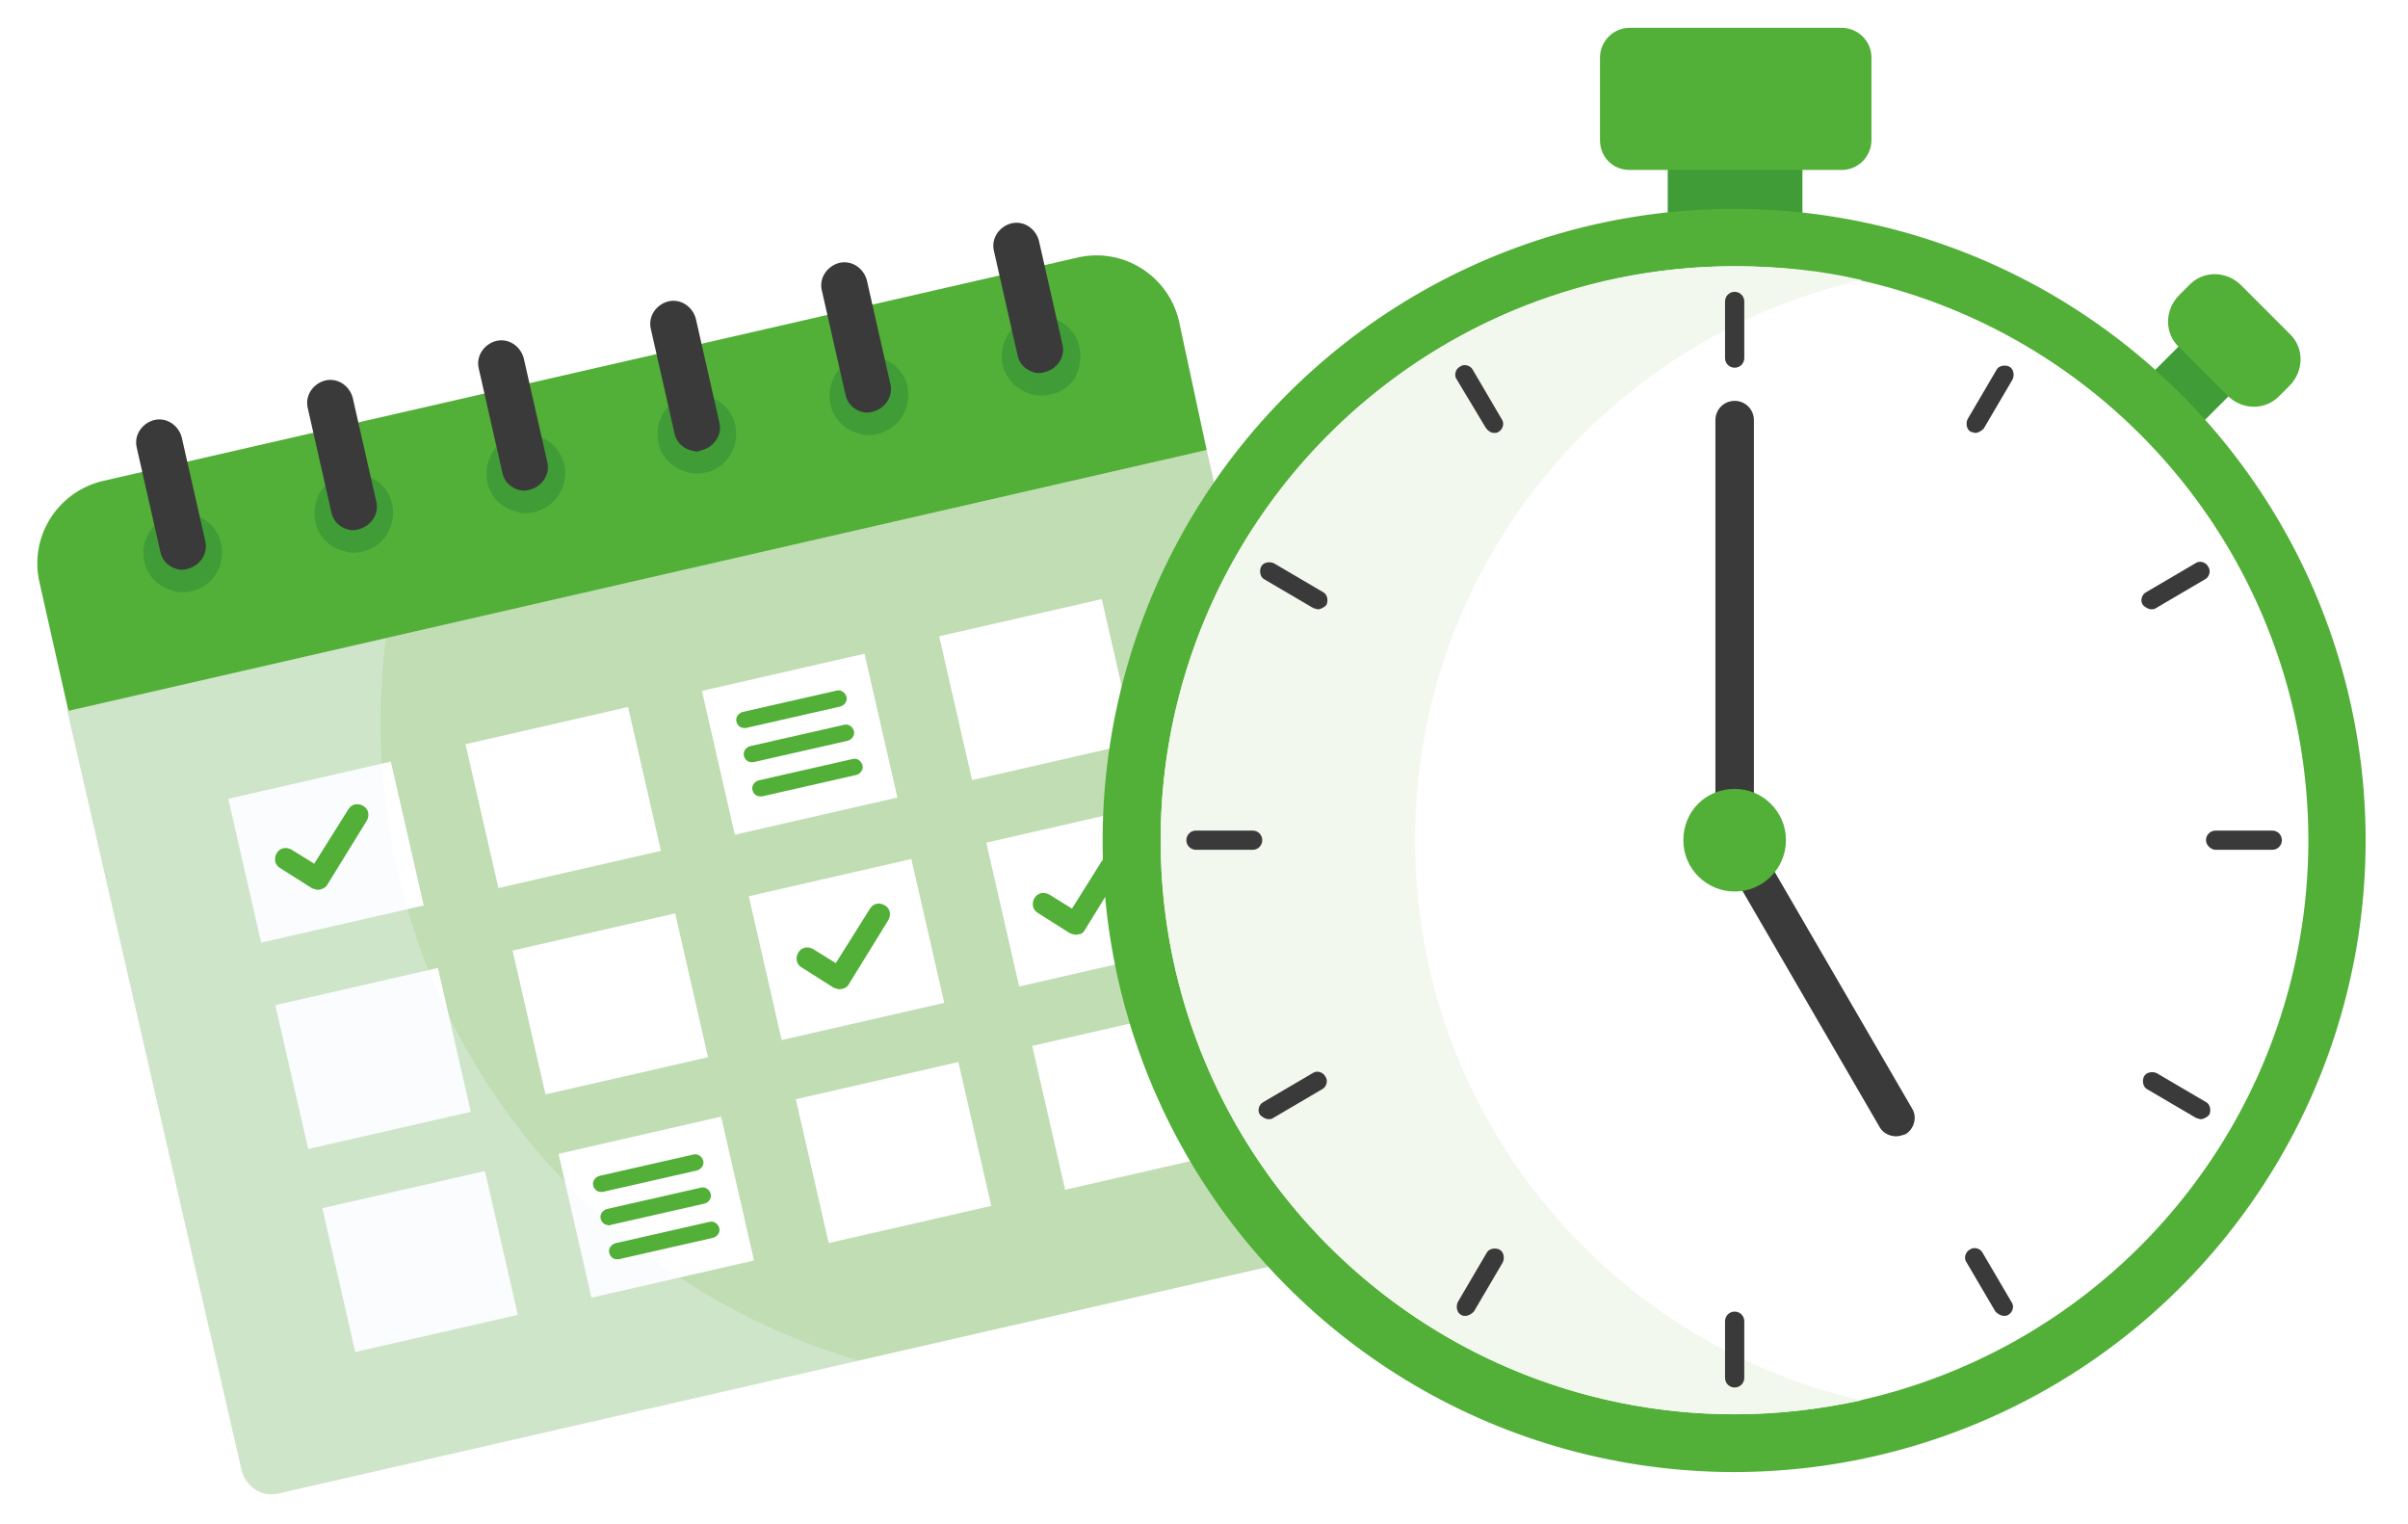 <svg xmlns="http://www.w3.org/2000/svg" xmlns:xlink="http://www.w3.org/1999/xlink" id="Laag_1" x="0px" y="0px" viewBox="0 0 225.3 142.6" style="enable-background:new 0 0 225.3 142.6;" xml:space="preserve"> <style type="text/css"> .st0{fill:#C1DDB4;} .st1{fill:#FFFFFF;} .st2{opacity:0.31;fill:#F0F5FC;} .st3{fill:#52AF38;} .st4{fill:#3F9C36;} .st5{fill:#3B3A3A;} .st6{fill:#F3F8EE;} .st7{fill:#BC8A6D;} .st8{fill:#CE9677;} .st9{fill:#E7A885;} .st10{fill:#452922;} .st11{fill:#C0DDB4;} .st12{fill:#57352E;} .st13{fill:#BFBEBE;} .st14{fill:#504B4E;} .st15{fill:#413D3F;} .st16{fill:#4E494C;} .st17{fill:#544F52;} .st18{fill:#EDF4E6;} .st19{fill:#92B1DD;} .st20{fill:#DCE8CF;} .st21{fill:#D0E5CB;} .st22{fill:#7992CB;} .st23{fill:#C7D6B4;} .st24{fill:#BBCEA1;} .st25{fill:#BBCFED;} .st26{fill:#ADBC95;} .st27{fill:#F28F38;} .st28{fill:#F5AB98;} .st29{fill:#282828;} .st30{fill:#222037;} .st31{fill:#333333;} .st32{fill:#F2937D;} .st33{fill:#806642;} .st34{fill:#AFCCA2;} </style> <g> <g> <path class="st0" d="M127,116.6L26.1,139.7c-1.6,0.4-3.1-0.6-3.5-2.2l-16.3-71l106.6-24.4l16.3,71 C129.6,114.7,128.6,116.2,127,116.6z"></path> <rect x="22.7" y="72.8" transform="matrix(0.975 -0.223 0.223 0.975 -17.009 8.809)" class="st1" width="15.6" height="13.8"></rect> <rect x="44.9" y="67.7" transform="matrix(0.975 -0.223 0.223 0.975 -15.32 13.624)" class="st1" width="15.6" height="13.8"></rect> <rect x="67" y="62.7" transform="matrix(0.975 -0.223 0.223 0.975 -13.631 18.441)" class="st1" width="15.6" height="13.8"></rect> <rect x="89.2" y="57.6" transform="matrix(0.975 -0.223 0.223 0.975 -11.941 23.255)" class="st1" width="15.6" height="13.8"></rect> <g> <rect x="27.1" y="92.1" transform="matrix(0.975 -0.223 0.223 0.975 -21.199 10.279)" class="st1" width="15.6" height="13.8"></rect> <rect x="49.3" y="87" transform="matrix(0.975 -0.223 0.223 0.975 -19.509 15.094)" class="st1" width="15.6" height="13.8"></rect> <rect x="71.4" y="81.9" transform="matrix(0.975 -0.223 0.223 0.975 -17.82 19.91)" class="st1" width="15.6" height="13.8"></rect> <rect x="93.6" y="76.9" transform="matrix(0.975 -0.223 0.223 0.975 -16.13 24.725)" class="st1" width="15.6" height="13.8"></rect> </g> <rect x="31.5" y="111.1" transform="matrix(0.975 -0.223 0.223 0.975 -25.328 11.728)" class="st1" width="15.6" height="13.8"></rect> <rect x="53.6" y="106" transform="matrix(0.975 -0.223 0.223 0.975 -23.638 16.543)" class="st1" width="15.6" height="13.8"></rect> <rect x="75.8" y="100.9" transform="matrix(0.975 -0.223 0.223 0.975 -21.948 21.358)" class="st1" width="15.6" height="13.8"></rect> <rect x="97.9" y="95.9" transform="matrix(0.975 -0.223 0.223 0.975 -20.259 26.174)" class="st1" width="15.6" height="13.8"></rect> <path class="st2" d="M80.4,127.3l-54.3,12.4c-1.6,0.4-3.1-0.6-3.5-2.2l-16.3-71l29.8-6.8c-0.9,7.1-0.6,14.5,1.1,21.8 C42.4,104.2,59.5,121.2,80.4,127.3z"></path> <path class="st3" d="M112.9,42.1L6.4,66.5l-2.7-12c-1-4.3,1.7-8.5,5.9-9.5l91.2-20.9c4.3-1,8.5,1.7,9.5,5.9L112.9,42.1z"></path> <g> <g> <path class="st4" d="M19.1,48.6c-0.8-0.5-1.8-0.7-2.8-0.5c-2,0.5-3.2,2.4-2.8,4.4c0.2,1,0.8,1.8,1.6,2.3 c0.5,0.3,1.1,0.5,1.7,0.6c0.4,0,0.7,0,1.1-0.1c1-0.2,1.8-0.8,2.3-1.6c0.5-0.8,0.7-1.8,0.5-2.8C20.5,49.9,19.9,49.1,19.1,48.6z"></path> <path class="st4" d="M32.3,44.4c-1,0.2-1.8,0.8-2.3,1.6c-0.5,0.8-0.7,1.8-0.5,2.8c0.2,1,0.8,1.8,1.6,2.3 c0.5,0.3,1.1,0.5,1.7,0.6c0.4,0,0.7,0,1.1-0.1c1-0.2,1.8-0.8,2.3-1.6c0.5-0.8,0.7-1.8,0.5-2.8C36.3,45.2,34.3,44,32.3,44.4z"></path> <path class="st4" d="M67.2,37.5c-0.8-0.5-1.8-0.7-2.8-0.5c-1,0.2-1.8,0.8-2.3,1.6c-0.5,0.8-0.7,1.8-0.5,2.8 c0.2,1,0.8,1.8,1.6,2.3c0.5,0.3,1.1,0.5,1.7,0.6c0.4,0,0.7,0,1.1-0.1c1-0.2,1.8-0.8,2.3-1.6c0.5-0.8,0.7-1.8,0.5-2.8 C68.6,38.9,68.1,38.1,67.2,37.5z"></path> <path class="st4" d="M51.2,41.2c-0.8-0.5-1.8-0.7-2.8-0.5c-1,0.2-1.8,0.8-2.3,1.6c-0.5,0.8-0.7,1.8-0.5,2.8 c0.2,1,0.8,1.8,1.6,2.3c0.5,0.3,1.1,0.5,1.7,0.6c0.4,0,0.7,0,1.1-0.1c2-0.5,3.2-2.4,2.8-4.4C52.6,42.6,52,41.7,51.2,41.2z"></path> <path class="st4" d="M83.3,33.9c-0.8-0.5-1.8-0.7-2.8-0.5c-1,0.2-1.8,0.8-2.3,1.6c-0.5,0.8-0.7,1.8-0.5,2.8 c0.2,1,0.8,1.8,1.6,2.3c0.5,0.3,1.1,0.5,1.7,0.6c0.4,0,0.7,0,1.1-0.1c2-0.5,3.2-2.4,2.8-4.4C84.7,35.2,84.1,34.4,83.3,33.9z"></path> <path class="st4" d="M101,32.5c-0.2-1-0.8-1.8-1.6-2.3c-0.8-0.5-1.8-0.7-2.8-0.5c-1,0.2-1.8,0.8-2.3,1.6 c-0.5,0.8-0.7,1.8-0.5,2.8c0.4,1.6,1.8,2.8,3.4,2.9c0.3,0,0.7,0,1.1-0.1c1-0.2,1.8-0.8,2.3-1.6C101,34.5,101.2,33.5,101,32.5z"></path> </g> </g> <g> <path class="st5" d="M16.9,53.3c-0.9-0.1-1.7-0.7-1.9-1.7l-2.2-9.7c-0.3-1.2,0.5-2.3,1.6-2.6c1.2-0.3,2.3,0.5,2.6,1.6l2.2,9.7 c0.3,1.2-0.5,2.3-1.6,2.6C17.3,53.3,17.1,53.3,16.9,53.3z"></path> <path class="st5" d="M32.9,49.6c-0.9-0.1-1.7-0.7-1.9-1.7l-2.2-9.7c-0.3-1.2,0.5-2.3,1.6-2.6c1.2-0.3,2.3,0.5,2.6,1.6l2.2,9.7 c0.3,1.2-0.5,2.3-1.6,2.6C33.3,49.6,33.1,49.6,32.9,49.6z"></path> <path class="st5" d="M48.9,45.9c-0.9-0.1-1.7-0.7-1.9-1.7l-2.2-9.7c-0.3-1.2,0.5-2.3,1.6-2.6c1.2-0.3,2.3,0.5,2.6,1.6l2.2,9.7 c0.3,1.2-0.5,2.3-1.6,2.6C49.4,45.9,49.1,45.9,48.9,45.9z"></path> <path class="st5" d="M65,42.2c-0.9-0.1-1.7-0.7-1.9-1.7l-2.2-9.7c-0.3-1.2,0.5-2.3,1.6-2.6c1.2-0.3,2.3,0.5,2.6,1.6l2.2,9.7 c0.3,1.2-0.5,2.3-1.6,2.6C65.4,42.2,65.2,42.3,65,42.2z"></path> <path class="st5" d="M81,38.6c-0.9-0.1-1.7-0.7-1.9-1.7l-2.2-9.7c-0.3-1.2,0.5-2.3,1.6-2.6c1.2-0.3,2.3,0.5,2.6,1.6l2.2,9.7 c0.3,1.2-0.5,2.3-1.6,2.6C81.4,38.6,81.2,38.6,81,38.6z"></path> <path class="st5" d="M97.1,34.9c-0.9-0.1-1.7-0.7-1.9-1.7l-2.2-9.7c-0.3-1.2,0.5-2.3,1.6-2.6c1.2-0.3,2.3,0.5,2.6,1.6l2.2,9.7 c0.3,1.2-0.5,2.3-1.6,2.6C97.5,34.9,97.3,34.9,97.1,34.9z"></path> </g> <g> <path class="st3" d="M69.6,68.1c-0.3,0-0.6-0.2-0.7-0.6c-0.1-0.4,0.2-0.8,0.6-0.9l8.8-2c0.4-0.1,0.8,0.2,0.9,0.6 c0.1,0.4-0.2,0.8-0.6,0.9l-8.8,2C69.8,68.1,69.7,68.1,69.6,68.1z"></path> <path class="st3" d="M70.3,71.3c-0.3,0-0.6-0.2-0.7-0.6c-0.1-0.4,0.2-0.8,0.6-0.9l8.8-2c0.4-0.1,0.8,0.2,0.9,0.6 c0.1,0.4-0.2,0.8-0.6,0.9l-8.8,2C70.5,71.3,70.4,71.3,70.3,71.3z"></path> <path class="st3" d="M71.1,74.5c-0.3,0-0.6-0.2-0.7-0.6c-0.1-0.4,0.2-0.8,0.6-0.9l8.8-2c0.4-0.1,0.8,0.2,0.9,0.6 c0.1,0.4-0.2,0.8-0.6,0.9l-8.8,2C71.2,74.5,71.1,74.5,71.1,74.5z"></path> </g> <g> <path class="st3" d="M56.2,111.5c-0.3,0-0.6-0.2-0.7-0.6c-0.1-0.4,0.2-0.8,0.6-0.9l8.8-2c0.4-0.1,0.8,0.2,0.9,0.6 c0.1,0.4-0.2,0.8-0.6,0.9l-8.8,2C56.4,111.5,56.3,111.5,56.2,111.5z"></path> <path class="st3" d="M56.9,114.6c-0.3,0-0.6-0.2-0.7-0.6c-0.1-0.4,0.2-0.8,0.6-0.9l8.8-2c0.4-0.1,0.8,0.2,0.9,0.6 c0.1,0.4-0.2,0.8-0.6,0.9l-8.8,2C57.1,114.6,57,114.7,56.9,114.6z"></path> <path class="st3" d="M57.7,117.8c-0.3,0-0.6-0.2-0.7-0.6c-0.1-0.4,0.2-0.8,0.6-0.9l8.8-2c0.4-0.1,0.8,0.2,0.9,0.6 c0.1,0.4-0.2,0.8-0.6,0.9l-8.8,2C57.8,117.8,57.7,117.8,57.7,117.8z"></path> </g> <path class="st3" d="M78.8,92.5c-0.3,0.1-0.5,0-0.8-0.1l-3-1.9c-0.5-0.3-0.6-0.9-0.3-1.4c0.3-0.5,0.9-0.6,1.4-0.3l2.1,1.3l3.2-5.1 c0.3-0.5,0.9-0.6,1.4-0.3c0.5,0.3,0.6,0.9,0.3,1.4l-3.7,6C79.3,92.3,79,92.5,78.8,92.5z"></path> <path class="st3" d="M30,83.2c-0.3,0.1-0.5,0-0.8-0.1l-3-1.9c-0.5-0.3-0.6-0.9-0.3-1.4c0.3-0.5,0.9-0.6,1.4-0.3l2.1,1.3l3.2-5.1 c0.3-0.5,0.9-0.6,1.4-0.3c0.5,0.3,0.6,0.9,0.3,1.4l-3.7,6C30.5,83,30.3,83.1,30,83.2z"></path> <path class="st3" d="M100.9,87.4c-0.3,0.1-0.5,0-0.8-0.1l-3-1.9c-0.5-0.3-0.6-0.9-0.3-1.4c0.3-0.5,0.9-0.6,1.4-0.3l2.1,1.3 l3.2-5.1c0.3-0.5,0.9-0.6,1.4-0.3c0.5,0.3,0.6,0.9,0.3,1.4l-3.7,6C101.4,87.2,101.2,87.4,100.9,87.4z"></path> </g> <g> <g> <rect x="201.8" y="33.8" transform="matrix(-0.707 -0.707 0.707 -0.707 324.782 206.146)" class="st4" width="6.6" height="4"></rect> <path class="st3" d="M203.9,32.5l4.5,4.5c1.4,1.4,3.6,1.4,4.9,0l0.9-0.9c1.4-1.4,1.4-3.6,0-4.9l-4.5-4.5c-1.4-1.4-3.6-1.4-4.9,0 l-0.9,0.9C202.5,29,202.5,31.2,203.9,32.5z"></path> </g> <g> <rect x="156.1" y="15.7" transform="matrix(-1 -1.224647e-16 1.224647e-16 -1 324.739 35.713)" class="st4" width="12.6" height="4.3"></rect> <path class="st3" d="M152.5,15.9h19.8c1.6,0,2.8-1.3,2.8-2.8V5.4c0-1.6-1.3-2.8-2.8-2.8h-19.8c-1.6,0-2.8,1.3-2.8,2.8v7.7 C149.7,14.7,150.9,15.9,152.5,15.9z"></path> </g> <g> <ellipse transform="matrix(0.971 -0.238 0.238 0.971 -14.049 40.93)" class="st3" cx="162.3" cy="78.6" rx="59.1" ry="59.1"></ellipse> <ellipse transform="matrix(0.707 -0.707 0.707 0.707 -8.031 137.786)" class="st1" cx="162.3" cy="78.6" rx="53.7" ry="53.7"></ellipse> <path class="st6" d="M174.2,26.2c-3.8-0.9-7.8-1.3-11.9-1.3c-29.7,0-53.7,24.1-53.7,53.7c0,29.7,24.1,53.7,53.7,53.7 c4.1,0,8.1-0.5,11.9-1.3c-23.9-5.4-41.8-26.8-41.8-52.4C132.4,53,150.3,31.6,174.2,26.2z"></path> <path class="st5" d="M162.3,80.3c1,0,1.8-0.8,1.8-1.8V39.3c0-1-0.8-1.8-1.8-1.8c-1,0-1.8,0.8-1.8,1.8v39.3 C160.6,79.6,161.3,80.3,162.3,80.3z"></path> <path class="st5" d="M177.4,106.3c0.3,0,0.6-0.1,0.9-0.2c0.8-0.5,1.1-1.6,0.6-2.4l-15.1-26c-0.5-0.8-1.6-1.1-2.4-0.6 c-0.8,0.5-1.1,1.6-0.6,2.4l15.1,26C176.2,106,176.8,106.3,177.4,106.3z"></path> <path class="st3" d="M157.5,78.6c0,2.7,2.2,4.8,4.8,4.8c2.7,0,4.8-2.2,4.8-4.8c0-2.7-2.2-4.8-4.8-4.8 C159.6,73.8,157.5,75.9,157.5,78.6z"></path> <g> <g> <g> <g> <path class="st5" d="M162.3,34.4c0.5,0,0.9-0.4,0.9-0.9v-5.3c0-0.5-0.4-0.9-0.9-0.9c-0.5,0-0.9,0.4-0.9,0.9v5.3 C161.4,34,161.8,34.4,162.3,34.4z"></path> </g> </g> </g> <g> <g> <g> <path class="st5" d="M184.8,40.5c0.3,0,0.6-0.2,0.8-0.4l2.7-4.6c0.2-0.4,0.1-1-0.3-1.2c-0.4-0.2-1-0.1-1.2,0.3l-2.7,4.6 c-0.2,0.4-0.1,1,0.3,1.2C184.5,40.4,184.7,40.5,184.8,40.5z"></path> </g> </g> </g> <g> <g> <g> <path class="st5" d="M201.3,57c0.1,0,0.3,0,0.4-0.1l4.6-2.7c0.4-0.2,0.6-0.8,0.3-1.2c-0.2-0.4-0.8-0.6-1.2-0.3l-4.6,2.7 c-0.4,0.2-0.6,0.8-0.3,1.2C200.7,56.8,201,57,201.3,57z"></path> </g> </g> </g> <g> <g> <g> <path class="st5" d="M207.3,79.5h5.3c0.5,0,0.9-0.4,0.9-0.9s-0.4-0.9-0.9-0.9h-5.3c-0.5,0-0.9,0.4-0.9,0.9 S206.9,79.5,207.3,79.5z"></path> </g> </g> </g> <g> <g> <g> <path class="st5" d="M205.9,104.7c0.3,0,0.6-0.2,0.8-0.4c0.2-0.4,0.1-1-0.3-1.2l-4.6-2.7c-0.4-0.2-1-0.1-1.2,0.3 c-0.2,0.4-0.1,1,0.3,1.2l4.6,2.7C205.6,104.6,205.8,104.7,205.9,104.7z"></path> </g> </g> </g> <g> <path class="st5" d="M187.5,123.1c0.1,0,0.3,0,0.4-0.1c0.4-0.2,0.6-0.8,0.3-1.2l-2.7-4.6c-0.2-0.4-0.8-0.6-1.2-0.3 c-0.4,0.2-0.6,0.8-0.3,1.2l2.7,4.6C186.9,122.9,187.2,123.1,187.5,123.1z"></path> </g> <g> <g> <g> <path class="st5" d="M162.3,129.8c0.5,0,0.9-0.4,0.9-0.9v-5.3c0-0.5-0.4-0.9-0.9-0.9c-0.5,0-0.9,0.4-0.9,0.9v5.3 C161.4,129.4,161.8,129.8,162.3,129.8z"></path> </g> </g> </g> <g> <g> <g> <path class="st5" d="M137.1,123.1c0.3,0,0.6-0.2,0.8-0.4l2.7-4.6c0.2-0.4,0.1-1-0.3-1.2c-0.4-0.2-1-0.1-1.2,0.3l-2.7,4.6 c-0.2,0.4-0.1,1,0.3,1.2C136.8,123.1,137,123.1,137.1,123.1z"></path> </g> </g> </g> <g> <path class="st5" d="M118.7,104.7c0.1,0,0.3,0,0.4-0.1l4.6-2.7c0.4-0.2,0.6-0.8,0.3-1.2c-0.2-0.4-0.8-0.6-1.2-0.3l-4.6,2.7 c-0.4,0.2-0.6,0.8-0.3,1.2C118.1,104.5,118.4,104.7,118.7,104.7z"></path> </g> <g> <path class="st5" d="M111.9,79.5h5.3c0.5,0,0.9-0.4,0.9-0.9s-0.4-0.9-0.9-0.9h-5.3c-0.5,0-0.9,0.4-0.9,0.9 S111.4,79.5,111.9,79.5z"></path> </g> <g> <path class="st5" d="M123.3,57c0.3,0,0.6-0.2,0.8-0.4c0.2-0.4,0.1-1-0.3-1.2l-4.6-2.7c-0.4-0.2-1-0.1-1.2,0.3 c-0.2,0.4-0.1,1,0.3,1.2l4.6,2.7C123,56.9,123.2,57,123.3,57z"></path> </g> <g> <g> <g> <path class="st5" d="M139.8,40.5c0.1,0,0.3,0,0.4-0.1c0.4-0.2,0.6-0.8,0.3-1.2l-2.7-4.6c-0.2-0.4-0.8-0.6-1.2-0.3 c-0.4,0.2-0.6,0.8-0.3,1.2L139,40C139.2,40.3,139.5,40.5,139.8,40.5z"></path> </g> </g> </g> </g> </g> </g> </g> <g> <path class="st7" d="M903.6,218.7c0,0,16.9,5.1,27.7,9.4l-3.8-22.2L923,204l-2.6-6.9l1.7-0.7l2.6,3.1l1.7-4.7l5.2-1.4l0.9,4.6 l1.2,6.2l8.3,29.8l-0.2,0.1c0.1,0.3,0.1,0.5,0.2,0.8c0.1,1.1-0.1,2.2-0.7,3.1c-0.3,0.8-1,1.5-2,1.9c-0.5,0.3-1.1,0.4-1.7,0.5 c-0.5,0.1-1,0-1.5-0.1l-2.4-0.1l-0.3,0.2l0-0.2l-36.1-1.5L903.6,218.7z"></path> <polygon class="st8" points="894.4,220.1 894.6,206.6 908,206.8 911.6,220.1 "></polygon> <path class="st9" d="M886.3,190.9c0,12.1,15.2,23.3,25.3,23.2c10.1,0,11-17.2,10.3-29.3c-0.7-11.7-12.1-13.7-22.2-13.6 C888.2,171.5,886.3,178.8,886.3,190.9z"></path> <path class="st10" d="M921.7,183.2c0,0,2.7-4,3.2-5c0.5-1-1.8-7.4-13.1-8.2c-11.3-0.8-20.8,2.1-22,2.5c-1.2,0.4-12,20.8,5.5,34.8 c0,0,2.8-3.9,3.8-4.5c1-0.6-1.5-7.1-2.1-9.4c-5.6-0.6-2.1-10.1,0-10.5c2.3-0.4,3,7.2,4.5,8c0.8,0.4,2-7.6,3-7.5 C911.6,183.7,921.1,184.1,921.7,183.2z"></path> <path class="st11" d="M925.1,281.3l-40.2,0.2l1.5-28.9c-0.6-4-0.7-8.7-0.7-13.5c-0.1-14.8,2.1-21.9,16.9-22 c14.8-0.1,21.3,7.7,21.3,22.5c0,3.9-0.5,7.7-1.6,11.1L925.1,281.3z"></path> <path class="st3" d="M921.6,234.1c-1.8-9.3-7.7-14.1-18.9-14.1c-13.5,0.1-15.5,6.5-15.4,20c0,4.4,0.1,8.6,0.6,12.3l-1.3,26.3 l24.6-0.1l0,2.9l-26.3,0.1l1.5-28.9c-0.6-4-0.7-8.7-0.7-13.5c-0.1-14.8,2.1-21.9,16.9-22c12.8-0.1,19.4,5.7,21,16.9L921.6,234.1z"></path> <polygon class="st10" points="880.8,394.7 874.3,380.8 875,377.8 867.5,374.7 866,376 866,379.3 863.8,384.7 "></polygon> <polygon class="st4" points="877.1,351.5 886.3,328.1 887.2,297.1 916.1,298.1 903,334.2 892.6,357.9 874.5,378.5 866.3,375.1 "></polygon> <polygon class="st10" points="927.2,399.5 916,389 915.4,386 907.3,386.1 906.4,387.8 907.7,390.8 907.7,396.7 "></polygon> <path class="st3" d="M885.1,276.5c0.9,0.1,1.7,0.1,2.6,0.1c17.6-0.1,21.9-19.3,21.8-41.1l7.2-14.6c4.9,3.7,7.2,9.9,7.2,18.7 c0,3.9-0.5,7.7-1.7,11.1l3,33.2c0.5,3.8-2.3,12.6-3.2,14.5l1.7,37.2l0.4,25.2l-8.9,26l-8.8,0l0.9-25.9l-0.5-25.2h0l-11.7-28.7 c-9.8-3.3-10.7-20.1-10.5-22.8L885.1,276.5z"></path> <path class="st4" d="M916.5,262.1l-0.1-19.6l7.3,0c-0.2,2.9-0.7,5.7-1.6,8.3l1,11.3L916.5,262.1z"></path> <rect x="883.5" y="281.4" transform="matrix(1 -3.990030e-03 3.990030e-03 1 -1.125 3.614)" class="st12" width="43.3" height="4.8"></rect> <g> <path class="st13" d="M910.3,294.8c0,1.2,1,2.2,2.2,2.2c1.2,0,2.2-1,2.2-2.2l-1.1-20l-2.7,0L910.3,294.8z"></path> <g> <rect x="909.1" y="269.4" transform="matrix(1 -4.037481e-03 4.037481e-03 1 -1.093 3.685)" class="st14" width="6.3" height="6.3"></rect> <path class="st14" d="M909.1,273.1c0,0-4.9-0.3-5.7-0.3c-1,0.1-3.8,1.3-3.8,1.3s0.4-1.2,2.6-2.7c1.9-1.3,6.9-2,6.9-2L909.1,273.1 z"></path> <path class="st15" d="M907.9,269.6l0,3.4c0.7,0,1.1,0.1,1.1,0.1l0-3.6C909.1,269.4,908.6,269.5,907.9,269.6z"></path> <path class="st14" d="M919.7,268.6c-0.8,0-1.4,0.6-1.4,1.4v0.1c-0.5,0.5-1.5,0.7-2.9-0.8l0,5.1c1.4-1.5,2.4-1.3,2.9-0.8v0.1 c0,0.8,0.6,1.4,1.4,1.4c0.8,0,1.4-0.6,1.4-1.4l0-3.7C921.2,269.2,920.5,268.6,919.7,268.6z"></path> <path class="st15" d="M916.3,270.2c-0.3-0.2-0.6-0.4-0.9-0.8l0,5.1c0.3-0.4,0.7-0.6,0.9-0.8L916.3,270.2z"></path> <polygon class="st15" points="913.9,276.4 910.8,276.4 909.2,275.7 915.3,275.7 "></polygon> </g> </g> <g> <path class="st16" d="M898.5,292.2c0.1-0.1,0.2-0.2,0.3-0.3c0.8-1.1,1-2.5,1-3.2l0-9.5c0-0.6-0.2-2.3-1.1-3.5 c-0.1-0.1-0.1-0.1-0.2-0.2c-0.2-0.2-0.2-0.3-0.3-0.4c-0.3-0.6-0.6-1.2-0.6-1.9c0-1.2,0.6-2.2,1.4-2.9c-0.1,0.8-0.1,1.6-0.1,2 c-0.1,1.1,0.9,2.1,2.2,2.2c1.3,0.1,2.5-0.7,2.6-1.8c0-0.4,0.1-1.1,0.1-2c0.6,0.6,0.9,1.5,0.9,2.4c0,0.7-0.2,1.4-0.6,2 c0,0.1-0.1,0.1-0.2,0.2c-0.1,0.1-0.2,0.2-0.3,0.3c-0.8,1.1-1,2.5-1,3.2l0,9.5c0,0.6,0.2,2.3,1.1,3.5c0.1,0.1,0.1,0.1,0.2,0.2 c0.2,0.2,0.2,0.3,0.3,0.4c0.3,0.6,0.6,1.2,0.6,1.9c0,1.2-0.6,2.2-1.4,2.9c0.1-0.8,0.1-1.6,0.1-2c0.1-1.1-0.9-2.1-2.2-2.2 c-1.3-0.1-2.5,0.7-2.6,1.8c0,0.4-0.1,1.1-0.1,2c-0.6-0.6-0.9-1.5-0.9-2.4c0-0.7,0.2-1.4,0.6-2 C898.4,292.4,898.4,292.3,898.5,292.2z"></path> <path class="st17" d="M900.7,290.6c0,0.4,0.3,0.7,0.7,0.7l0,0c0.4,0,0.7-0.3,0.7-0.7l-0.1-13.5c0-0.4-0.3-0.7-0.7-0.7l0,0 c-0.4,0-0.7,0.3-0.7,0.7L900.7,290.6z"></path> </g> <rect x="907.5" y="278.2" transform="matrix(1 -3.969267e-03 3.969267e-03 1 -1.119 3.622)" class="st10" width="8.7" height="11.2"></rect> <rect x="898.2" y="279.9" transform="matrix(1 -3.981484e-03 3.981484e-03 1 -1.123 3.591)" class="st10" width="6.3" height="8"></rect> <g> <g> <g> <g> <rect x="889.2" y="131.3" transform="matrix(3.459960e-02 -0.999 0.999 3.459960e-02 663.145 1101.597)" class="st12" width="25.2" height="152.6"></rect> </g> </g> </g> </g> <g> <path class="st9" d="M903.6,218.4c0,0,21.8,6.6,31.7,11l15.8-22.4l-1.9-4.4l3-6.8l1.7,0.7l-0.4,4l3-5.4l6.9,0.9l-3.3,8.9l-3.5,5.2 c0,0-15.3,27.3-15.4,27.5c-0.3,0.8-1,1.5-2,1.9c-0.5,0.3-1.1,0.4-1.7,0.5c-0.5,0.1-40.3-1.7-40.3-1.7L903.6,218.4z"></path> <path class="st11" d="M893.2,235.5c3.1,5.2,14,7.8,19.2,4.6c0.8-4.9,3.7-15.3,4.4-19.1c-4.2-3.1-14.7-5.2-19.9-2.1 C891.7,222.1,890.1,230.3,893.2,235.5z"></path> </g> <polygon class="st3" points="952.4,194.7 949.1,202.2 951.2,207 946,212.4 953.6,217.9 957.4,210.5 961.3,204.8 964.7,195.9 956.2,193.9 954,199.8 954.3,195.4 "></polygon> <rect x="924.8" y="193.3" transform="matrix(1 -4.026099e-03 4.026099e-03 1 -0.78 3.743)" class="st3" width="9.2" height="4.5"></rect> </g> <image style="overflow:visible;" width="81" height="27" transform="matrix(1 0 0 1 -144.186 476.696)"> </image> <g> <g> <path class="st18" d="M510.2,132.4h-3.6c-0.4,0-0.7-0.3-0.7-0.7l0,0c0-0.4,0.3-0.7,0.7-0.7h3.6c0.4,0,0.7,0.3,0.7,0.7l0,0 C510.9,132.1,510.6,132.4,510.2,132.4z"></path> <path class="st19" d="M535.1,132.4h-3.6c-0.4,0-0.7-0.3-0.7-0.7l0,0c0-0.4,0.3-0.7,0.7-0.7h3.6c0.4,0,0.7,0.3,0.7,0.7l0,0 C535.8,132.1,535.5,132.4,535.1,132.4z"></path> <path class="st20" d="M521.1,146.9L521.1,146.9c-6.4,0-11.6-5.2-11.6-11.6v-8.7h23.3v8.7C532.7,141.7,527.5,146.9,521.1,146.9z"></path> <path class="st18" d="M532.8,127.3h-23.4c-0.2,0-0.4-0.2-0.4-0.4l0,0c0-0.2,0.2-0.4,0.4-0.4h23.4c0.2,0,0.4,0.2,0.4,0.4l0,0 C533.2,127.1,533,127.3,532.8,127.3z"></path> </g> <g> <path class="st21" d="M509.4,4.2v35.3h-27.6V17.9C490.1,12.1,499.4,7.5,509.4,4.2z"></path> <rect x="475.8" y="39.5" class="st20" width="39.7" height="11.3"></rect> <polygon class="st21" points="457.8,71.3 475.8,50.9 515.5,50.9 531.8,71.3 "></polygon> <rect x="451.9" y="71.3" class="st20" width="86.4" height="5.8"></rect> </g> <rect x="375.1" y="149.1" class="st18" width="166.5" height="81.4"></rect> <path class="st20" d="M541.9,153.3H375.4v-4c0-0.1,0.1-0.1,0.1-0.1h166.3c1.2,0,2.1,0.9,2.1,2.1v0C544,152.4,543,153.3,541.9,153.3 z"></path> <g> <g> <path class="st20" d="M455.8,190.2H382v-32.5h73.9V190.2z"></path> </g> </g> <g> <g> <path class="st20" d="M455.8,226.4H382v-32.5h73.9V226.4z"></path> </g> </g> <g> <g> <path class="st20" d="M534.8,190.2h-73.9v-32.5h73.9V190.2z"></path> </g> </g> <g> <g> <path class="st20" d="M534.8,226.4h-73.9v-32.5h73.9V226.4z"></path> </g> </g> <path class="st22" d="M424.6,163.6h-10.8c-0.5,0-0.9-0.4-0.9-0.9l0,0c0-0.5,0.4-0.9,0.9-0.9h10.8c0.5,0,0.9,0.4,0.9,0.9l0,0 C425.5,163.2,425.1,163.6,424.6,163.6z"></path> <path class="st23" d="M424.6,199.2h-10.8c-0.5,0-0.9-0.4-0.9-0.9l0,0c0-0.5,0.4-0.9,0.9-0.9h10.8c0.5,0,0.9,0.4,0.9,0.9l0,0 C425.5,198.8,425.1,199.2,424.6,199.2z"></path> <path class="st23" d="M504.2,199.2h-10.8c-0.5,0-0.9-0.4-0.9-0.9l0,0c0-0.5,0.4-0.9,0.9-0.9h10.8c0.5,0,0.9,0.4,0.9,0.9l0,0 C505.1,198.8,504.7,199.2,504.2,199.2z"></path> <rect x="546.8" y="31.9" class="st21" width="73.2" height="197.1"></rect> <path class="st20" d="M551,135.6L551,135.6c0-1.1,0.9-2,2-2h12.9c1.1,0,2,0.9,2,2v0c0,1.1-0.9,2-2,2H553 C551.9,137.6,551,136.7,551,135.6z"></path> <path class="st20" d="M588.5,61.4h-10.1c-3.3,0-5.9-2.7-5.9-5.9v0c0-3.3,2.7-5.9,5.9-5.9h10.1c3.3,0,5.9,2.7,5.9,5.9v0 C594.4,58.7,591.7,61.4,588.5,61.4z"></path> <g> <rect x="546.8" y="141.7" class="st20" width="73.2" height="0.9"></rect> </g> <path class="st18" d="M405.3,112.3h-20.6c-1,0-1.9,0.8-1.9,1.9v33.1c0,1,0.8,1.9,1.9,1.9h20.6c1,0,1.9-0.8,1.9-1.9v-33.1 C407.2,113.2,406.3,112.3,405.3,112.3z M399.3,115.6h-8.7c-0.5,0-0.9-0.4-0.9-0.9c0-0.5,0.4-0.9,0.9-0.9h8.7c0.5,0,0.9,0.4,0.9,0.9 C400.2,115.2,399.8,115.6,399.3,115.6z"></path> <path class="st24" d="M415.2,120.6h-16c-0.8,0-1.4,0.6-1.4,1.4v25.7c0,0.8,0.6,1.4,1.4,1.4h16c0.8,0,1.4-0.6,1.4-1.4v-25.7 C416.6,121.3,416,120.6,415.2,120.6z M410.5,123.2h-6.7c-0.4,0-0.7-0.3-0.7-0.7c0-0.4,0.3-0.7,0.7-0.7h6.7c0.4,0,0.7,0.3,0.7,0.7 C411.2,122.9,410.9,123.2,410.5,123.2z"></path> <g> <rect x="418.1" y="112.1" class="st20" width="32.9" height="3.7"></rect> <g> <g> <path class="st20" d="M448.3,134.5v-4.7c0-0.2-0.1-0.5-0.2-0.6l-0.5-0.6c-0.6-0.8-1.6-1.2-2.6-1.2l0,0c-1,0-2,0.5-2.6,1.3 l-0.4,0.6c-0.1,0.2-0.2,0.4-0.2,0.6v4.7c0,0.5,0.4,0.8,0.8,0.8h5C448,135.3,448.3,135,448.3,134.5z M443.8,134 c0,0.2-0.2,0.4-0.4,0.4c-0.2,0-0.4-0.2-0.4-0.4v-4c0-0.2,0.2-0.4,0.4-0.4c0.2,0,0.4,0.2,0.4,0.4V134z M445.4,134 c0,0.2-0.2,0.4-0.4,0.4c-0.2,0-0.4-0.2-0.4-0.4v-4c0-0.2,0.2-0.4,0.4-0.4c0.2,0,0.4,0.2,0.4,0.4V134z M447,134 c0,0.2-0.2,0.4-0.4,0.4s-0.4-0.2-0.4-0.4v-4c0-0.2,0.2-0.4,0.4-0.4s0.4,0.2,0.4,0.4V134z"></path> <rect x="444.4" y="113.6" class="st20" width="0.9" height="14.4"></rect> </g> <g> <path class="st25" d="M437,132.5v-1.9c0-0.7-0.2-1.4-0.5-2l0-0.1c-0.5-0.8-1.2-1.2-1.9-1.2l0,0c-0.8,0-1.5,0.5-2,1.3l0,0 c-0.3,0.5-0.5,1.2-0.5,1.9v1.9c0,1.6,1,2.9,2.2,2.9h0.7C436,135.3,437,134.1,437,132.5z"></path> <rect x="433.9" y="113.6" class="st25" width="0.9" height="14.4"></rect> </g> <g> <path class="st25" d="M427.3,131.8V130c0-0.7-0.3-1.4-0.7-2l-0.1-0.1c-0.6-0.7-1.5-1.2-2.5-1.2l0,0c-1,0-2,0.5-2.6,1.3l0,0 c-0.4,0.5-0.7,1.2-0.7,1.9v1.9c0,1.6,1.3,2.9,2.8,2.9h0.9C426,134.7,427.3,133.4,427.3,131.8z"></path> <rect x="423.4" y="113.6" class="st25" width="0.9" height="14.4"></rect> </g> <path class="st25" d="M423.9,114.8L423.9,114.8c-0.1,0-0.2-0.1-0.2-0.2v-0.5c0-0.1,0.1-0.2,0.2-0.2l0,0c0.1,0,0.2,0.1,0.2,0.2 v0.5C424.1,114.7,424,114.8,423.9,114.8z"></path> <path class="st25" d="M434.4,114.8L434.4,114.8c-0.1,0-0.2-0.1-0.2-0.2v-0.5c0-0.1,0.1-0.2,0.2-0.2h0c0.1,0,0.2,0.1,0.2,0.2v0.5 C434.6,114.7,434.5,114.8,434.4,114.8z"></path> <path class="st25" d="M444.9,114.8L444.9,114.8c-0.1,0-0.2-0.1-0.2-0.2v-0.5c0-0.1,0.1-0.2,0.2-0.2l0,0c0.1,0,0.2,0.1,0.2,0.2 v0.5C445.1,114.7,445,114.8,444.9,114.8z"></path> </g> </g> <rect x="299.5" y="93.7" class="st18" width="76" height="136.7"></rect> <rect x="306.6" y="99.7" class="st24" width="62.6" height="31.5"></rect> <rect x="354.5" y="99.7" class="st26" width="14.6" height="31.4"></rect> <ellipse transform="matrix(0.138 -0.99 0.99 0.138 199.77 456.231)" class="st1" cx="362" cy="113.3" rx="2" ry="2"></ellipse> <rect x="356.6" y="101.4" class="st24" width="10.7" height="5"></rect> <g> <g> <rect x="357.9" y="118.7" class="st1" width="2.1" height="2.1"></rect> <rect x="361.2" y="118.7" class="st1" width="2.1" height="2.1"></rect> <rect x="364.5" y="118.7" class="st1" width="2.1" height="2.1"></rect> </g> <g> <rect x="357.9" y="122.1" class="st1" width="2.1" height="2.1"></rect> <rect x="361.2" y="122.1" class="st1" width="2.1" height="2.1"></rect> <rect x="364.5" y="122.1" class="st1" width="2.1" height="2.1"></rect> </g> <g> <rect x="357.9" y="125.6" class="st1" width="2.1" height="2.1"></rect> <rect x="361.2" y="125.6" class="st1" width="2.1" height="2.1"></rect> <rect x="364.5" y="125.6" class="st1" width="2.1" height="2.1"></rect> </g> </g> <g> <path class="st20" d="M370.3,131.5h-64.7V99.2h64.7V131.5z M307.6,129.6h60.8v-28.4h-60.8V129.6z"></path> </g> <rect x="306.6" y="140.4" class="st20" width="62.6" height="43.7"></rect> <path class="st24" d="M368.7,150.7h-63.5c-1.1,0-2-0.9-2-2v0c0-1.1,0.9-2,2-2h63.5c1.1,0,2,0.9,2,2v0 C370.8,149.8,369.9,150.7,368.7,150.7z"></path> <rect x="306.3" y="139.3" class="st26" width="62.9" height="5.9"></rect> <rect x="310.6" y="152.6" class="st24" width="55.4" height="28.4"></rect> <g> <g> <path class="st20" d="M371.9,226.5h-65.2v-32.2h65.2V226.5z"></path> </g> </g> <path class="st23" d="M344.6,199.7h-10.8c-0.5,0-0.9-0.4-0.9-0.9l0,0c0-0.5,0.4-0.9,0.9-0.9h10.8c0.5,0,0.9,0.4,0.9,0.9l0,0 C345.5,199.3,345.1,199.7,344.6,199.7z"></path> <path class="st24" d="M339,142.8c0-0.9,0.7-1.6,1.6-1.6c0.9,0,1.6,0.7,1.6,1.6c0,0.9-0.7,1.6-1.6,1.6 C339.7,144.4,339,143.7,339,142.8z"></path> <path class="st24" d="M344.8,142.8c0-0.9,0.7-1.6,1.6-1.6c0.9,0,1.6,0.7,1.6,1.6c0,0.9-0.7,1.6-1.6,1.6 C345.5,144.4,344.8,143.7,344.8,142.8z"></path> <rect x="353.1" y="141.1" class="st24" width="12.3" height="3.4"></rect> <g> <path class="st20" d="M358.7,78.9v12c0,1.4-1.6,2.6-3.5,2.6h-10.4c-1.9,0-3.5-1.2-3.5-2.6v-12H358.7z"></path> <g> <g> <g> <path class="st18" d="M347,78.9c0-0.1-1.7-12.5-8.1-18.6l0.2-0.2c6.5,6.2,8.1,18.6,8.2,18.8L347,78.9z"></path> </g> <g> <path class="st18" d="M349.9,78.9c-0.3-7.9,1.8-24.3,1.8-24.5l0.2,0c0,0.2-2.1,16.6-1.8,24.4L349.9,78.9z"></path> </g> <g> <path class="st18" d="M353.8,78.9l-0.3,0c0.4-3.8,2.8-6,4.8-7.2c2.1-1.3,4.2-1.7,4.2-1.7l0,0.2c0,0-2.1,0.4-4.2,1.7 C356.5,73,354.2,75.2,353.8,78.9z"></path> </g> <path class="st18" d="M339.8,61c0,0-0.5-4.7-2.9-4.8c-2.4-0.1-4.8,0.4-4.8,0.4s1.7,0.9,2.6,1.9C335.5,59.6,339.8,61,339.8,61z"></path> <path class="st18" d="M341.3,63c0,0-3-0.4-4.1,0.4c-1.1,0.9-0.7,3.5-0.7,3.5s1.4-0.4,2.5-1.1c1-0.7,1.5-1.1,1.9-2 C341.3,63,341.3,63,341.3,63z"></path> <path class="st18" d="M347.1,78.5c0,0-4-2.3-6.1-1.6c-2.1,0.6-3,4.6-3,4.6s2.3,0.2,4.1-0.2s2.7-0.7,3.8-1.8 C347.1,78.5,347.1,78.5,347.1,78.5z"></path> <path class="st18" d="M351.9,54.5c0.1,0.1-1.3-2.4-2.8-2.1c-1.5,0.3-3.3,1.7-3.3,1.7s2.1,0.3,3,0.6 C349.8,55,351.3,54.1,351.9,54.5z"></path> <path class="st18" d="M362.1,70.2c0,0.1-1.1-2.6,0-3.1c1-0.5,3.1-0.2,3.1-0.2s-1,1.3-1.3,2C363.6,69.5,362.1,69.6,362.1,70.2z"></path> <path class="st18" d="M351.9,54.5c0,0,0-1.1,1.2-1.7c0,0,0.3,0.7,0,1.2C352.8,54.6,351.9,54.5,351.9,54.5z"></path> <path class="st18" d="M356,73.6c0,0-1-0.3-1.3-1.6c0,0,0.7-0.1,1.2,0.3C356.3,72.7,356,73.6,356,73.6z"></path> <path class="st18" d="M351.8,55.4c0,0,1.1-0.4,1.8-0.3c0.7,0.1,1.4,1.9,1.4,1.9s-1.4,0-1.9-0.2 C352.5,56.5,352.2,55.3,351.8,55.4z"></path> <path class="st18" d="M358.5,71.8c0,0,1-0.7,1.7-0.7c0.7-0.1,1.8,1.6,1.8,1.6s-1.4,0.3-1.9,0.2 C359.5,72.7,358.9,71.6,358.5,71.8z"></path> <path class="st18" d="M351.4,58.1c0,0-1.9-1.4-3.4-1.2c-1.5,0.2-2.9,2.1-2.9,2.1s1.7,0.5,2.6,0.4c0.9-0.1,2.2-0.8,2.5-1.1 C350.6,58,351.4,58.1,351.4,58.1z"></path> <path class="st18" d="M351.1,57.7c0,0,0.3-0.8-0.3-1.4c-0.6-0.5-0.7-0.7-0.7-0.7s-0.2,0.6,0,1.1 C350.3,57.3,351.1,57.7,351.1,57.7z"></path> <path class="st18" d="M351.1,61.3c0,0,3-1.6,5-0.5c2,1.1,2.6,3.8,2.6,3.8s-3.5-0.1-4.7-1c-1.2-0.9-1.1-2.2-1.6-2.3 C352,61.3,351.1,61.3,351.1,61.3z"></path> <path class="st18" d="M350.5,67.8c0,0,0.9-2.1,2.4-2.4c1.5-0.3,2.9,0.8,2.9,0.8s-1.8,1.4-2.8,1.4c-1,0-1.5-0.7-1.8-0.5 C351,67.4,350.5,67.8,350.5,67.8z"></path> <path class="st18" d="M354.7,75.2c0,0,4-2.1,6.7-0.6c2.6,1.5,3.5,5,3.5,5s-4.7-0.1-6.2-1.3c-1.5-1.2-1.4-2.9-2.1-3 C355.9,75.1,354.7,75.2,354.7,75.2z"></path> <path class="st18" d="M361.2,70.4c0,0,3-1.6,5-0.5c2,1.1,2.6,3.8,2.6,3.8s-3.5-0.1-4.7-1c-1.2-0.9-1.1-2.2-1.6-2.3 C362.1,70.4,361.2,70.4,361.2,70.4z"></path> <path class="st18" d="M350.8,62.9c0,0-0.3-1.6-1.8-1.9c-1.5-0.2-3,1.9-3,1.9s1.4,0.5,2.2,0.5c0.8,0,1.6-1.2,2-1 C350.6,62.6,350.8,62.9,350.8,62.9z"></path> <path class="st18" d="M350.6,69.9c0,0-2.4-2.8-5.5-1.5c-3.1,1.3-3.7,6.9-3.7,6.9s3.2-0.7,4.7-1.5c1.5-0.9,1.7-4.1,2.7-4.1 C349.9,69.7,350.6,69.9,350.6,69.9z"></path> <path class="st18" d="M355,75.2c0,0,0.2-1.8-1-2.4c-1.2-0.6-3.1,1.2-3.1,1.2s1.1,0.8,1.7,1c0.7,0.2,1.7-0.9,2-0.5 C354.8,75,355,75.2,355,75.2z"></path> </g> </g> </g> <rect x="483.6" y="146.9" class="st18" width="56" height="2.2"></rect> <g> <path class="st27" d="M402.6,140.1c0-0.2,0.1-0.3,0.3-0.3c0.2,0,0.3,0.1,0.3,0.3c0,0.2-0.1,0.3-0.3,0.3 C402.8,140.4,402.6,140.2,402.6,140.1z"></path> </g> <path class="st24" d="M524.9,74.7c0-0.4,0.3-0.7,0.7-0.7c0.4,0,0.7,0.3,0.7,0.7c0,0.4-0.3,0.7-0.7,0.7 C525.2,75.3,524.9,75,524.9,74.7z"></path> <path class="st24" d="M528.1,74.7c0-0.4,0.3-0.7,0.7-0.7c0.4,0,0.7,0.3,0.7,0.7c0,0.4-0.3,0.7-0.7,0.7 C528.4,75.3,528.1,75,528.1,74.7z"></path> <path class="st24" d="M531.2,74.7c0-0.4,0.3-0.7,0.7-0.7c0.4,0,0.7,0.3,0.7,0.7c0,0.4-0.3,0.7-0.7,0.7 C531.5,75.3,531.2,75,531.2,74.7z"></path> </g> <g> <g> <path class="st28" d="M448.8,77.1c0,0,0.6-3.5,1.5-5.1c0.9-1.6,4.3-3.2,4.6-3c0.7,0.7-0.6,2.6-0.7,3.5c-0.1,0.9,0.5,2-0.9,3.5 c-1.5,1.6-2.3,2.7-2.3,2.7L448.8,77.1z"></path> </g> <g> <path class="st29" d="M450.1,76.2c-1.4-1-1.7-1-1.7-1s-9.8,13-11,14c-1.2,1-15.6,3.4-15.6,3.4l-1.6,9.7c0,0,18.7-3.9,21.7-6.5 c4.9-4.2,9.6-17.8,9.6-17.8S451.2,77,450.1,76.2z"></path> </g> <g> <path class="st28" d="M453.4,73.6c0,0,1.9-2.5,2.3-1.9c0.2,0.3-0.6,1.6-0.9,2.2c-0.3,0.6-1.2,1.8-1.2,1.8L453.4,73.6z"></path> </g> <g> <path class="st30" d="M423.5,224c0,0,0.3,5.4,1.3,6.6h15.3c-0.1-0.5-0.5-1.9-2.4-2.2c-2.4-0.4-6.5-2.1-7.9-5.3 C428.3,219.8,423.5,224,423.5,224z"></path> </g> <g> <path class="st30" d="M396.4,223.3c0,0-1.1,7.4,0.2,7.5c0.2,0,5.9-0.1,8.1-0.1c2.7,0,7.4-0.1,7.4-0.1c0.6,0,0.8-0.9,0.5-1.3 c-0.3-0.5-0.9-1.1-2.1-1.3c-2.4-0.5-6.4-2.2-7.8-5.5C401.2,219.1,396.4,223.3,396.4,223.3z"></path> </g> <g> <path class="st4" d="M430.7,152.8c0,0-3.8,13.5-14.9,36.8c-11,23.4-11.9,34-11.9,34l-7.6-0.4c0,0,0.7-27.8,5.9-39.6 c5.2-11.8,6.3-44.1,6.3-44.1L430.7,152.8z"></path> </g> <g> <g> <path class="st3" d="M436.9,141.2c0,0,0.3,20.8-3.3,46.4c-3.6,25.6-2.4,36.4-2.4,36.4l-8.6,0.3c0,0-5.2-25.6-3.7-38.4 c1.5-12.8-7.1-43.9-7.1-43.9L436.9,141.2z"></path> </g> </g> <g> <path class="st28" d="M419.9,92.5l4.1,3l5.9-1.2c-0.1-0.5-0.5-2.8-0.8-4.8c0-0.1,0-0.2-0.1-0.4c-0.3-1.7-0.6-3.2-0.6-3.2l-5.5-2.7 l-2-1c0,0,0.2,1.9,0.2,2.2C421.4,89.2,419.9,92.5,419.9,92.5z"></path> </g> <g> <path class="st29" d="M429.4,90.9c-0.1-0.1-8-2.4-8.9-2.1c-0.9,0.3-1.4,1.9-1.4,1.9l12.2,3.5C431.3,94.2,431.1,91.6,429.4,90.9z"></path> </g> <g> <path class="st31" d="M408.2,143.8c1.3,6.1,29.2-13,28.8-16.7c0-0.4-0.1-0.8-0.1-1.2c-0.5-5.2-1-10.2-1-13.5 c0-2.9-0.4-5.8-0.9-8.5c-0.5-2.5-1.1-4.7-1.6-6.4c-0.4-1.2-1-2.3-1.9-3.1c-0.6-0.6-1.4-1.1-2.2-1.4c-0.2-0.1-0.5-0.2-0.7-0.2 c-3.4-1-8-2.2-9.3-1.8c-3.4,1-5.9,7-7.7,14.6C408.1,119.7,407.3,139.8,408.2,143.8z"></path> </g> <g> <path class="st32" d="M421.4,84.4c1.2,2.3,5.7,4.3,7.6,5c0-0.1,0-0.2-0.1-0.4c-0.3-1.7-0.6-3.2-0.6-3.2l-5.5-2.7 C421.7,83.2,420.9,83.5,421.4,84.4z"></path> </g> <g> <path class="st28" d="M431,85.6c0,0-9.9,3.1-11.7-3.1c-1.8-6.2-4.3-10,1.9-12.2c6.3-2.2,8.2-0.2,9.3,1.7 C431.6,73.9,433.6,84.6,431,85.6z"></path> </g> <g> <path class="st33" d="M430.1,71.3c0,0-0.6,7.2-2.1,6.9c-1.5-0.3-2.8-0.5-2.6,1.6c0.2,2.2,2.3,4.7-2.3,5.1 c-4.6,0.4-11.2-11.5-10-13.7C416.7,64.7,435.4,63.4,430.1,71.3z"></path> </g> <g> <path class="st31" d="M436.2,141.2c-2.8,1,0-2.7,0-3.5c-0.2-3.4,1.1-7.8,0.7-11.9L420,115.8C420,115.8,416,141.1,436.2,141.2z"></path> </g> <g> <g> <path class="st3" d="M408.2,143.8c7.2,13.3,8.3,18.4,8.3,18.4c6.3-0.7,17-13,20.4-16.3c0,0,0.5-15.1,0.1-18.9l-5.2-0.1 c0,0-9.4,2.4-11.8-0.9c-2.4-3.2-1.4-19.1-1.4-19.1l-7.1-1.5C408.1,119.7,406.3,140.2,408.2,143.8z"></path> </g> </g> <g> <path class="st28" d="M453.9,86.2c0,0,0.3-2.1,0.1-2.7c-0.3-1-1.2-1.9-1.1-2.3c0-0.7-1.3-2.9-1.4-3c0-0.1,0.3-0.4,0.6-0.2 c0.3,0.2,0.9,0.7,1.1,0.8c0.9,0.7,1.3,0.8,1.3-0.6c0-0.2,0.1-3.5,0.9-3.5c0.8-0.1,3.6,2.3,3.7,4.1c0.1,1.8-1.9,5.4-1.9,5.7 C457,87,453.9,86.2,453.9,86.2z"></path> </g> <g> <path class="st31" d="M453.9,84.4c0,0-3,16.7-4.2,17.8c-1.9,1.8-16.7-7-16.7-7s-3.6-1.4-5.9,2.5c-2.1,3.4-0.6,7.9-0.6,7.9 s1.7,4.3,5.1,5c7.4,1.7,22.3,5.4,26.2,1.5c5.1-5.1,0.7-26.6,0.7-26.6s-0.5-0.8-1.9-1.2C455.3,83.9,453.9,84.4,453.9,84.4z"></path> </g> <g> <g> <path class="st3" d="M417.2,106.7l1.4,0.3c0,0,2.9-12.7,12.8-12.7c-0.6-0.6-1.4-1.1-2.2-1.4C425.5,93.8,419.3,96.9,417.2,106.7z"></path> </g> </g> </g> <g> <g> <g> <path class="st28" d="M506.6,179.9c1.8-0.6,6.6-4.4,6.9-4.5c2.4-1.1-2.9-1.6-2.9-1.6s-3.9-0.4-5.6,0.9c0,0-1.1,2.5-0.8,3.3 C504.3,178.7,505.8,180.2,506.6,179.9z"></path> </g> <g> <path class="st34" d="M510.3,175.8c-0.8-1.8-0.3-3.2-0.3-3.2s15.1-4.1,16.6-5.1c4.7-3,11.3-22.2,11.3-22.2s3.1-7.7,7.8-7.9 c4.1-0.2,6.5,2.2,8,4.7c1.7,3,1.4,6.9-0.8,9.6c-4.9,6.1-17.1,21.4-19.8,23.4c-4.1,3-21.2,2.5-21.2,2.5S510.9,177.2,510.3,175.8z"></path> </g> <g> <path class="st3" d="M520,194.1c2.4,3.4,8.3,5,19.4,5.6c0.9,0,1.8,0.1,2.7,0.1c0.9,0,1.9,0,2.8,0.1c3,0,6,0,8.9-0.1 c2.8-0.1,5.4-0.2,7.8-0.4c4.7-0.4,8.4-1,10.3-1.6c0.6-0.2,1-0.4,1.2-0.6c0.2-0.2,0.4-0.4,0.5-0.6c0.7-1.3,0.3-3.4-0.5-5.8 c-1.2-3.4-3.5-7.3-5-9.7c-0.3-0.5-0.6-0.9-0.8-1.3c-0.5-0.7-0.8-1.1-0.8-1.1s-5.2,0.5-12.3,1.4c-1.4,0.2-3,0.4-4.6,0.6 c-15.3,2.2-30.5,6-30.4,11.2C519.2,192.6,519.4,193.2,520,194.1z"></path> </g> <g> <path class="st4" d="M538.7,199.6c0.9,0,5.2,0.2,6.2,0.2c3,0,6,0,8.9-0.1l2.7-10.8C552.3,194.7,540.1,199.2,538.7,199.6z"></path> </g> <g> <path class="st30" d="M547.7,230.2h-14.8c0.2-0.6,0.8-1.3,2.2-1.5c2.3-0.4,6.4-1.7,5.9-5c-0.5-3.4,5.1-3.8,5.1-3.8 S548.5,228.9,547.7,230.2z"></path> </g> <g> <path class="st3" d="M519.6,193.4c0,0,18.4,28.9,19.9,32.3c0,0,6.2,0.6,7.7-3.9c0,0-10.9-30.5-15.7-33 C526.7,186.4,519.6,193.4,519.6,193.4z"></path> </g> <g> <g> <path class="st28" d="M548.3,135.9c0,0-4.9,9.5-10.4,10.9c0,0,0.1-1.9,0.7-3.8c0.4-1.2,0.2-2.6-0.6-3.6c0,0,0,0,0-0.1 c-1.4-1.8-2.1-2.8-2.1-2.8l1.8-5l0.1-2.6c0.6,1.1,1.3,2.1,2,2.9C543.5,135.9,548.3,135.9,548.3,135.9z"></path> </g> <g> <path class="st32" d="M540.1,131.7c0,0,1.6,4.1-2.1,7.6c-1.4-1.8-2.1-2.8-2.1-2.8l1.8-5C539.7,130.9,540.1,131.7,540.1,131.7z"></path> </g> <g> <path class="st28" d="M535.5,139.2c0,0,7.2-5.5,3.7-9.9c-3.5-4.4-4.9-8.1-9.6-4.7c-4.7,3.3-4.3,5.7-3.4,7.5 C526.9,133.8,533.6,140.5,535.5,139.2z"></path> </g> <g> <path class="st30" d="M537.6,119.7c0-0.1,0.2-0.3,0.5-0.5c0,0-0.4,0-0.8,0.2c-0.4-0.5-1.2-1.3-2.2-1c0,0,0.6,0,1,0.5 c-1.7-0.5-4.4,0-10.3,4.1c-7.8,5.4-2,9.2-0.6,9.2c1.4,0,3.1-3.3,5.1-4.2c2.1-1,4.1,1.7,5,1.7c0.9,0,0.2-0.5,0.9-1.5 c0.7-0.9,1.6,0.5,1.9,1.7c0.3,1.1,2.3,1.7,2.3,1.7s0,0,0.5-2.1c0.5-2.1-1.7-8.6-3-9.5C537.9,119.9,537.7,119.8,537.6,119.7z"></path> </g> </g> <g> <path class="st30" d="M595.9,221.6c0,0,1.8,2.8,2.3,3.7c0.4,0.9-0.4,2.8-1.7,3.1c-1.1,0.3-1.3,2.2-1.3,2.2h5.4 c0.6,0,1.1-0.3,1.3-0.8c0.8-1.7,0.9-3.9,1.1-4.6c0.3-1.5,1-2.8,0.7-4.4c-0.3-1.6-2.9-2.5-7.8-2.4 C590.6,218.5,595.9,221.6,595.9,221.6z"></path> </g> <g> <g> <path class="st11" d="M580.1,186.8c-3.4,4.9-34.3,0.8-32.2-1.9c0.5-0.7,0.2-1.3,0.3-2.3c0.5-4.6-3.1-11.6-4.6-14.4 c-0.4-0.6-0.6-1-0.6-1.1c-1.4-2.5-2.6-5.2-3.6-7.9c-1.8-5.1-2.5-9.9-1.7-13.1c0,0,0,0,0,0c5.3-2.5,7-11.1,7-11.1 s18.3,2.2,28.7,26.2c0,0,0.6,1.5,1.4,3.9l0,0c0.2,0.7,0.5,1.5,0.8,2.3c1.4,4.3,2.7,10,3.8,14.2c0,0.1,0.1,0.3,0.1,0.4 C579.9,183.9,580.6,186,580.1,186.8z"></path> </g> </g> <g> <path class="st3" d="M596.5,223.5c-0.8,0-3.1,0.3-6.3,0.9c-11.6,1.9-25.7,5.7-34.5,5.7c-1.9,0-3.4-1.4-3.9-3.1v0 c-3.6-11,4.7-43.3,4.7-43.3s3,0.4,9,0.8c6.2,0.5,12.8,1.4,13.9,3.5c0.1,0.3,0.2,0.6,0.2,1.2c0,0.9-0.3,2.2-0.7,3.7 c-0.1,0.3-0.2,0.5-0.2,0.8c-1.7,5.4-5.2,13.6-9.3,20.9c10.9,0.6,25.8,3,25.8,3C597.5,220.3,596.5,223.5,596.5,223.5z"></path> </g> <g> <path class="st4" d="M579.5,188.7c0,1-0.3,2.4-0.7,4.1c-0.1,0.3-0.2,0.6-0.2,0.9c-6.2-0.4-20.9-8.4-20.7-8.5 c2.8-0.8,5.3-1.3,7.6-1.6c6.2,0.6,12.8,1.7,13.9,4.2C579.5,188,579.5,188.3,579.5,188.7z"></path> </g> <g> <path class="st34" d="M553.6,151.1c0,0,3.9,27.2-5.4,31.5c0.5-4.6-3.1-11.6-4.6-14.4C545,160.9,548.5,153.1,553.6,151.1z"></path> </g> <g> <path class="st4" d="M547.9,135.8c0,0-7.3,2.7-6.9,9.4c0.2,4.9,7.2,14.9,7.2,14.9l0.8-1.2c0,0-6.7-12.7-6.4-15 c0.4-3.1,4.1-8.1,8.3-7L547.9,135.8z"></path> </g> <g> <path class="st3" d="M580.1,186.8c-3.4,4.9-38.1,1.7-35.9-0.9c0.5-0.7,1.4-2.7,1.5-3.7c0.1-0.5,2.6-0.5,2.6-1 c-0.2-4.5-3.3-10.5-4.6-12.9c-0.4-0.6-0.6-1-0.6-1.1l1.3-1.8l4.7-6.5c0,0,1.9,1.6,5.4,3.2c4.5,2.1,11.7,4.3,20.4,2.9l0,0 c0.2,0.7,0.5,1.5,0.8,2.3c1.4,4.3,2.7,10,3.8,14.2c0,0.1,0.1,0.3,0.1,0.4C579.9,183.9,580.6,186,580.1,186.8z"></path> </g> <g> <path class="st4" d="M554.4,162.2c0.1,8.1-0.8,16.2-6.2,18.7c-1.2-5.2-3.1-9.9-4.6-12.6c0.2-1,0.4-1.9,0.7-2.9l4.7-6.5 C549,158.9,550.9,160.5,554.4,162.2z"></path> </g> <g> <path class="st28" d="M538.5,199.3c1.6-1,5.3-5.9,5.6-6.1c2.1-1.6-3.2-0.8-3.2-0.8s-3.8,1-4.4,1.4c-0.2,0.1-0.6,0.5-0.9,0.8 l1.7,0c0,0-3,3-2.6,3.7C535.1,198.9,537.7,199.8,538.5,199.3z"></path> </g> <g> <g> <path class="st11" d="M541.6,193.3c-1.7-0.9-2.1-2.3-2.1-2.3s9.5-12.4,10.1-14.1c2-5.2-4.4-24.5-4.4-24.5s-2.2-8,1.4-11 c3.1-2.6,6.5-2.2,9.2-1.1c3.2,1.4,5.3,4.6,5.2,8.1c-0.2,7.9-0.6,27.4-1.6,30.6c-1.4,4.9-15.3,14.8-15.3,14.8 S543,194,541.6,193.3z"></path> </g> </g> <g> <path class="st28" d="M506.6,179.9c0,0,1.3-0.3,1.6-0.8c0.4-0.7,0.6-1.9-0.5-2.1c-1.1-0.1-3.7,0.4-3.6,0.9 C504.5,179.2,505.9,179.9,506.6,179.9z"></path> </g> </g> <path class="st23" d="M504.2,176.3l-9.4-5.3c-0.4-0.2-0.6-0.8-0.3-1.2l0,0c0.2-0.4,0.8-0.6,1.2-0.3l9.4,5.3 c0.4,0.2,0.6,0.8,0.3,1.2l0,0C505.1,176.4,504.6,176.6,504.2,176.3z"></path> </g> <g> <g> <path class="st34" d="M559.4,231.1h27.4c0.5,0,0.8-0.4,0.8-0.8v-2.5c0-0.5-0.4-0.8-0.8-0.8h-27.4c-0.5,0-0.8,0.4-0.8,0.8v2.5 C558.6,230.7,558.9,231.1,559.4,231.1z"></path> </g> <g> <path class="st34" d="M608.7,231.1h-30.3c-0.9,0-1.6-0.7-1.6-1.6v-23.7c0-0.9,0.7-1.6,1.6-1.6h30.3c0.9,0,1.6,0.7,1.6,1.6v23.7 C610.3,230.4,609.6,231.1,608.7,231.1z"></path> </g> <g> <path class="st11" d="M584.2,204.3c0,0,5.9-3.4,12.5-3.4c4.3,0,10.3,3.2,10.6,3.3c0.8,0.1-2.5,0.2-2.5,0.2s-5.4-1.8-7.5-1.9 c-2.6-0.1-8.9,2.1-8.9,2.1L584.2,204.3z"></path> </g> <g> <path class="st11" d="M612,231.1h-30.3c-0.9,0-1.6-0.7-1.6-1.6v-23.7c0-0.9,0.7-1.6,1.6-1.6H612c0.9,0,1.6,0.7,1.6,1.6v23.7 C613.6,230.4,612.8,231.1,612,231.1z"></path> </g> </g> </svg>